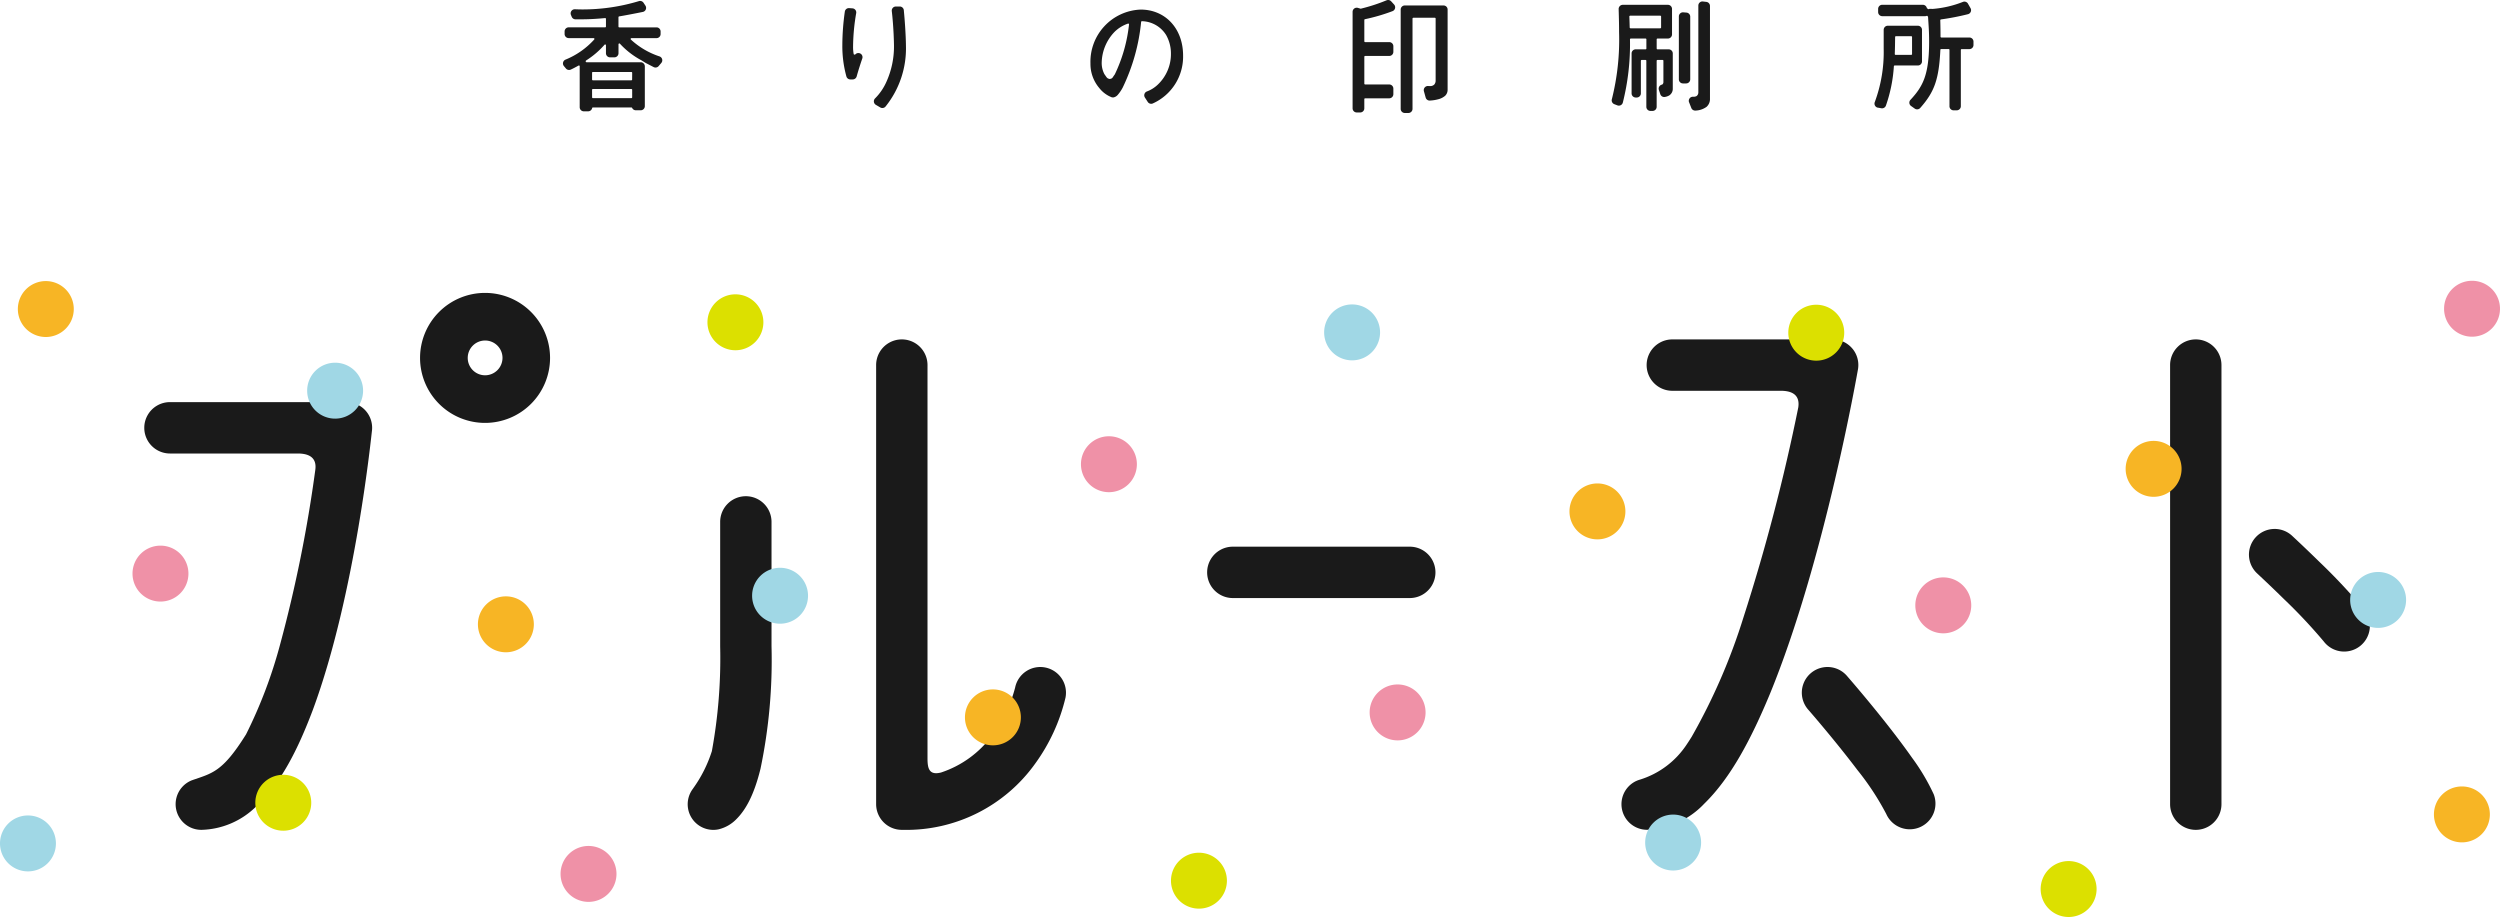 <svg xmlns="http://www.w3.org/2000/svg" xmlns:xlink="http://www.w3.org/1999/xlink" width="295.053" height="108.227" viewBox="0 0 295.053 108.227"><defs><clipPath id="a"><rect width="295.053" height="108.227" fill="none"/></clipPath></defs><g clip-path="url(#a)"><path d="M104.983,4.615a.1.1,0,0,1,.091-.062h2.951a.482.482,0,0,0,.485-.485v-.3a.485.485,0,0,0-.485-.486h-4.391a.1.1,0,0,1-.07-.027.1.1,0,0,1-.027-.068v-1.1a.1.1,0,0,1,.081-.1c.46-.07,1.967-.357,2.8-.529a.485.485,0,0,0,.3-.743L106.5.385a.485.485,0,0,0-.551-.2,22.965,22.965,0,0,1-6.724.981c-.256,0-.519-.008-.828-.021a.486.486,0,0,0-.469.668l.09.22a.487.487,0,0,0,.442.3c.194,0,.383,0,.564,0,1,0,1.823-.044,2.931-.147h.012a.106.106,0,0,1,.066.027.1.1,0,0,1,.028.07v.9a.09.09,0,0,1-.028.068.085.085,0,0,1-.067.027h-4.3a.485.485,0,0,0-.486.486v.3a.485.485,0,0,0,.486.485h2.94a.1.1,0,0,1,.088.059.1.1,0,0,1,.007.038.111.111,0,0,1-.029.073,9.273,9.273,0,0,1-3.389,2.371A.482.482,0,0,0,97,7.425a.487.487,0,0,0,.1.427l.236.284a.48.48,0,0,0,.372.174.492.492,0,0,0,.2-.044c.294-.136.547-.27.91-.471a.083.083,0,0,1,.046-.014.1.1,0,0,1,.05.014l.015.01c.01.007.022.01.032.016s0,.031,0,.047v4.838a.488.488,0,0,0,.142.343.483.483,0,0,0,.345.142h.51a.486.486,0,0,0,.474-.384.093.093,0,0,1,.025-.046.1.1,0,0,1,.068-.028h4.536a.1.1,0,0,1,.069.029.13.13,0,0,1,.02.029.486.486,0,0,0,.439.277h.574a.487.487,0,0,0,.485-.485v-4.7a.488.488,0,0,0-.142-.343.483.483,0,0,0-.343-.142H99.77a.112.112,0,0,1-.058-.018.38.38,0,0,0-.038-.018c0-.016,0-.032,0-.048V7.271a.1.1,0,0,1,.043-.082,9.949,9.949,0,0,0,2.173-1.854.092.092,0,0,1,.073-.035.071.071,0,0,1,.028,0,.1.1,0,0,1,.07.094v.939a.485.485,0,0,0,.485.487h.51a.488.488,0,0,0,.485-.486V5.276a.1.1,0,0,1,.062-.09.094.094,0,0,1,.035-.009.1.1,0,0,1,.071.032,9.521,9.521,0,0,0,2.567,1.976c.078.045.371.242.517.32.26.133.555.291.9.466a.484.484,0,0,0,.588-.121l.313-.369a.485.485,0,0,0-.2-.768,9.206,9.206,0,0,1-3.389-1.989.1.1,0,0,1-.032-.074.078.078,0,0,1,0-.027m.177,4.81a.087.087,0,0,1-.028.069.086.086,0,0,1-.067.028h-4.536a.1.1,0,0,1-.067-.027.1.1,0,0,1-.029-.07V8.642a.09.09,0,0,1,.027-.067.1.1,0,0,1,.07-.029h4.536a.1.1,0,0,1,.1.1Zm-4.728,1.219a.092.092,0,0,1,.027-.067.1.1,0,0,1,.07-.029h4.536a.1.1,0,0,1,.1.1v.882a.1.1,0,0,1-.031.073.092.092,0,0,1-.064.025h-4.536a.1.1,0,0,1-.1-.1Z" transform="translate(-30.545 -0.052)" fill="#1a1a1a"/><path d="M147.261,6.769a.486.486,0,0,0-.607.088.1.1,0,0,1-.07.031h-.028a.1.1,0,0,1-.1-.078,4.411,4.411,0,0,1-.07-.864h0A24.113,24.113,0,0,1,146.753,2a.484.484,0,0,0-.443-.575l-.384-.027a.483.483,0,0,0-.514.419,28.685,28.685,0,0,0-.293,3.893v.071a13.446,13.446,0,0,0,.48,3.686.484.484,0,0,0,.466.349h.277a.488.488,0,0,0,.468-.357c.2-.716.43-1.441.663-2.114a.485.485,0,0,0-.21-.576" transform="translate(-45.705 -0.44)" fill="#1a1a1a"/><path d="M151.556,13.1a.481.481,0,0,0,.38-.184,10.938,10.938,0,0,0,2.4-7.182c-.013-1.3-.15-3.168-.247-4.125V1.606a.487.487,0,0,0-.485-.487h-.455a.487.487,0,0,0-.483.543c.227,1.935.259,3.887.259,4.081v.01a10.1,10.1,0,0,1-.9,4.269h0a6.451,6.451,0,0,1-1.334,1.945.486.486,0,0,0,.1.762l.521.306a.492.492,0,0,0,.247.067" transform="translate(-47.416 -0.352)" fill="#1a1a1a"/><path d="M187.865,8.029A4.39,4.39,0,0,0,188.9,10.9a3.462,3.462,0,0,0,1.506,1.113l.156.008a.873.873,0,0,0,.512-.288,4.49,4.49,0,0,0,.606-.893,22.953,22.953,0,0,0,2.167-7.734.1.1,0,0,1,.091-.084h0A3.452,3.452,0,0,1,196.8,4.661a4.408,4.408,0,0,1,.564,2.182,4.958,4.958,0,0,1-1.563,3.675,3.785,3.785,0,0,1-1.283.8.486.486,0,0,0-.225.715l.333.515a.486.486,0,0,0,.408.222.473.473,0,0,0,.222-.055,6.052,6.052,0,0,0,3.543-5.63c0-3.222-2.117-5.435-5.01-5.434a6.163,6.163,0,0,0-5.923,6.376m4.418-4.721a.116.116,0,0,1,.034-.007.088.088,0,0,1,.058.021.092.092,0,0,1,.04.076.139.139,0,0,1,0,.026A18.082,18.082,0,0,1,190.74,9.3c-.314.412-.238.469-.591.543-.34-.066-.335-.154-.637-.571a2.82,2.82,0,0,1-.319-1.347,5.385,5.385,0,0,1,1.53-3.656,4.119,4.119,0,0,1,1.553-.956" transform="translate(-59.169 -0.52)" fill="#1a1a1a"/><path d="M246.364.942H241.8a.483.483,0,0,0-.486.484V13.147a.482.482,0,0,0,.142.343.49.49,0,0,0,.344.142h.423a.488.488,0,0,0,.487-.485V2.491a.092.092,0,0,1,.027-.067.1.1,0,0,1,.07-.031h2.535a.092.092,0,0,1,.068.029.084.084,0,0,1,.028.069V9.779a.714.714,0,0,1-.164.5.683.683,0,0,1-.5.179s0,0-.008,0a.148.148,0,0,0-.038,0c-.04,0-.1-.005-.174-.01a.487.487,0,0,0-.5.614l.208.749a.486.486,0,0,0,.5.355,4.774,4.774,0,0,0,1.084-.181,2.01,2.01,0,0,0,.706-.376.974.974,0,0,0,.3-.718V1.426a.479.479,0,0,0-.14-.342.488.488,0,0,0-.344-.142" transform="translate(-76.003 -0.297)" fill="#1a1a1a"/><path d="M233.517,13.273h.411a.484.484,0,0,0,.484-.485V11.7a.106.106,0,0,1,.027-.066.1.1,0,0,1,.071-.031h2.844a.489.489,0,0,0,.486-.486v-.662a.488.488,0,0,0-.486-.486H234.51a.1.1,0,0,1-.067-.027.113.113,0,0,1-.03-.069V6.7a.109.109,0,0,1,.029-.069.1.1,0,0,1,.068-.028h2.844a.481.481,0,0,0,.343-.141.487.487,0,0,0,.143-.343V5.455a.489.489,0,0,0-.486-.486H234.51a.086.086,0,0,1-.064-.024.113.113,0,0,1-.033-.072V2.36a.1.1,0,0,1,.079-.095,21.836,21.836,0,0,0,3.251-.95.486.486,0,0,0,.183-.78l-.343-.377a.488.488,0,0,0-.545-.122,20.907,20.907,0,0,1-3.024.985h0a.129.129,0,0,1-.027,0,.1.1,0,0,1-.029,0l-.3-.09a.486.486,0,0,0-.629.464V12.788a.488.488,0,0,0,.487.485" transform="translate(-73.394 0)" fill="#1a1a1a"/><path d="M290.987,12.154l.261.667a.487.487,0,0,0,.454.308.435.435,0,0,0,.051,0,2.394,2.394,0,0,0,1.29-.438,1.228,1.228,0,0,0,.407-.976V.78A.487.487,0,0,0,293.02.3l-.4-.047a.486.486,0,0,0-.543.483v10.22c0,.023,0,.033,0,.051a.53.53,0,0,1-.209.409.775.775,0,0,1-.424.078h-.01a.485.485,0,0,0-.451.662" transform="translate(-91.637 -0.078)" fill="#1a1a1a"/><path d="M283,6.052a.1.1,0,0,1-.025-.062V4.908A.093.093,0,0,1,283,4.842a.1.1,0,0,1,.073-.032H284.3a.487.487,0,0,0,.486-.485V1.317A.485.485,0,0,0,284.3.831h-5.327a.489.489,0,0,0-.486.5c.04,1.367.051,2,.051,2.739a28.863,28.863,0,0,1-.849,7.889.485.485,0,0,0,.289.6l.359.138a.483.483,0,0,0,.642-.324,28.3,28.3,0,0,0,.845-7.462.1.1,0,0,1,.1-.1h1.741a.093.093,0,0,1,.07.029.086.086,0,0,1,.025.069V5.989a.075.075,0,0,1-.024.064.091.091,0,0,1-.071.031H280.5a.485.485,0,0,0-.486.486v4.715a.49.49,0,0,0,.486.486h.123a.488.488,0,0,0,.486-.486V7.436a.112.112,0,0,1,.028-.069.1.1,0,0,1,.069-.029h.454a.1.1,0,0,1,.071.03.092.092,0,0,1,.024.068v5.434a.488.488,0,0,0,.487.484h.247a.485.485,0,0,0,.484-.484V7.436A.1.1,0,0,1,283,7.369a.113.113,0,0,1,.073-.032h.6a.1.1,0,0,1,.071.03.1.1,0,0,1,.025.068V9.973c.008.064-.069.24-.124.251a.428.428,0,0,1-.084.036.484.484,0,0,0-.325.617l.166.5a.483.483,0,0,0,.551.325,1.435,1.435,0,0,0,.527-.192.921.921,0,0,0,.395-.76V6.57a.485.485,0,0,0-.484-.486h-1.321a.09.09,0,0,1-.067-.025m-3.254-3.846a.094.094,0,0,1,.025-.065.1.1,0,0,1,.073-.033H283.4a.092.092,0,0,1,.069.028.108.108,0,0,1,.028.069V3.506a.1.1,0,0,1-.028.066.093.093,0,0,1-.069.03h-3.509a.1.1,0,0,1-.1-.094c-.014-.458-.014-.671-.041-1.293" transform="translate(-87.452 -0.262)" fill="#1a1a1a"/><path d="M289.725,10.516h.369a.484.484,0,0,0,.486-.484V2.675a.486.486,0,0,0-.444-.52l-.373-.03a.486.486,0,0,0-.525.485v7.422a.484.484,0,0,0,.486.484" transform="translate(-91.097 -0.669)" fill="#1a1a1a"/><path d="M330.909,2.48a.1.1,0,0,1,.086-.1,29.543,29.543,0,0,0,3.184-.617.486.486,0,0,0,.3-.708l-.3-.527a.485.485,0,0,0-.593-.218,12.24,12.24,0,0,1-3.556.83h-.018c-.047,0-.15,0-.282-.008a.466.466,0,0,0-.237.053.5.5,0,0,0-.127-.1.094.094,0,0,1-.049-.064.488.488,0,0,0-.472-.367h-4.786a.485.485,0,0,0-.486.485v.373a.487.487,0,0,0,.487.486h5.075a.485.485,0,0,0,.212-.055.567.567,0,0,0,.074.072.094.094,0,0,1,.044.075c.056.88.125,1.737.125,2.807,0,.091,0,.178,0,.267-.02,3.833-.769,5.163-2.2,6.707a.484.484,0,0,0,.071.729l.432.306a.486.486,0,0,0,.647-.076c1.674-1.893,2.207-3.363,2.378-6.853a.1.1,0,0,1,.1-.1h.875a.082.082,0,0,1,.067.025.1.1,0,0,1,.032.072v6.65a.483.483,0,0,0,.486.486h.369a.485.485,0,0,0,.486-.486V5.984a.105.105,0,0,1,.029-.071.1.1,0,0,1,.067-.027h.911a.491.491,0,0,0,.345-.143.484.484,0,0,0,.141-.343V5a.487.487,0,0,0-.141-.343.492.492,0,0,0-.345-.141h-3.309a.105.105,0,0,1-.067-.029.1.1,0,0,1-.029-.069c0-.259,0-1-.028-1.933" transform="translate(-101.913 -0.089)" fill="#1a1a1a"/><path d="M323.335,14.1l.41.073a.514.514,0,0,0,.085.008.488.488,0,0,0,.455-.314,17.284,17.284,0,0,0,.942-4.654.1.1,0,0,1,.1-.088h2.735a.477.477,0,0,0,.342-.142.482.482,0,0,0,.142-.343V4.919a.485.485,0,0,0-.484-.486h-3.551a.485.485,0,0,0-.486.486V7.154a16.95,16.95,0,0,1-1.05,6.288.482.482,0,0,0,.025.418.476.476,0,0,0,.338.244m3.935-6.23h-1.839a.1.1,0,0,1-.1-.1v0c.028-.82.028-1.077.041-2.007a.1.1,0,0,1,.1-.1h1.8a.1.1,0,0,1,.069.03.089.089,0,0,1,.028.068V7.777a.089.089,0,0,1-.03.069.087.087,0,0,1-.067.027" transform="translate(-101.71 -1.396)" fill="#1a1a1a"/><path d="M80.046,50.462a7.671,7.671,0,1,0,7.666,7.669,7.672,7.672,0,0,0-7.666-7.669m0,9.723A2.052,2.052,0,1,1,82.1,58.131a2.058,2.058,0,0,1-2.046,2.054" transform="translate(-22.794 -15.893)" fill="#1a1a1a"/><path d="M125.342,85.489a3.031,3.031,0,0,0-3.031,3.032h0v14.674a60.8,60.8,0,0,1-.98,12.382h0a15.623,15.623,0,0,1-2.213,4.4l0,.008a3.024,3.024,0,0,0,3.014,4.817,4.351,4.351,0,0,0,2.106-1.214c1.106-1.108,2.074-2.854,2.834-5.939a62.553,62.553,0,0,0,1.3-14.452V88.521a3.033,3.033,0,0,0-3.031-3.032" transform="translate(-37.316 -26.925)" fill="#1a1a1a"/><path d="M231.881,94.184H211a3.031,3.031,0,1,0,0,6.063h20.883a3.031,3.031,0,1,0,0-6.063" transform="translate(-65.5 -29.664)" fill="#1a1a1a"/><path d="M306.6,59.555a3.019,3.019,0,0,0-2.322-1.08H285.3a3.032,3.032,0,0,0,0,6.063h12.845c.941,0,2.326.226,2.078,1.949a229.1,229.1,0,0,1-6.474,24.8,71.078,71.078,0,0,1-6.113,14.09c-.2.319-.392.619-.588.909a10.235,10.235,0,0,1-5.5,4.138,3.12,3.12,0,0,0-.474.177l-.069.026.013,0a3.023,3.023,0,0,0,1.367,5.724,9.8,9.8,0,0,0,6.727-3.071c3.15-3.066,5.559-7.666,7.762-12.968,6.5-15.84,10.361-38.186,10.389-38.291a3.026,3.026,0,0,0-.664-2.472" transform="translate(-87.985 -18.417)" fill="#1a1a1a"/><path d="M376.9,58.473a3.032,3.032,0,0,0-3.032,3.032v51.82a3.031,3.031,0,0,0,6.063,0V61.505a3.032,3.032,0,0,0-3.031-3.032" transform="translate(-117.751 -18.416)" fill="#1a1a1a"/><path d="M48.714,69.278H27.889a3.032,3.032,0,1,0,0,6.064H42.961c.942,0,2.327.225,2.078,1.952A161.447,161.447,0,0,1,40.9,97.833a55.718,55.718,0,0,1-4.033,10.658c-2.8,4.482-3.981,4.571-6.421,5.43h0a3.03,3.03,0,0,0,1.145,5.837h.025a9.508,9.508,0,0,0,6.386-2.7c2.977-2.758,4.992-6.811,6.732-11.412,5.1-13.748,6.967-32.913,7-33.036a3.032,3.032,0,0,0-3.017-3.335" transform="translate(-7.829 -21.819)" fill="#1a1a1a"/><path d="M170.921,97.2a3.03,3.03,0,0,0-3.573,2.353h0v.005a16.294,16.294,0,0,1-2.726,5.668,12.267,12.267,0,0,1-6.017,4.362c-1.429.366-1.6-.513-1.6-1.662V61.506a3.032,3.032,0,0,0-6.064,0v51.82a3.034,3.034,0,0,0,3.033,3.031h.139a18.677,18.677,0,0,0,15.611-7.833,21.832,21.832,0,0,0,3.562-7.749,3.031,3.031,0,0,0-2.365-3.575" transform="translate(-47.539 -18.417)" fill="#1a1a1a"/><path d="M323.478,125.69c-3.115-4.453-7.708-9.7-7.742-9.741a3.031,3.031,0,1,0-4.565,3.989h0s.49.559,1.263,1.476c1.161,1.376,2.945,3.535,4.556,5.666a31.587,31.587,0,0,1,3.4,5.184,3.033,3.033,0,0,0,5.6-2.327,24.7,24.7,0,0,0-2.509-4.247" transform="translate(-97.769 -36.192)" fill="#1a1a1a"/><path d="M401.059,100.67a67.792,67.792,0,0,0-5.2-5.57c-1.789-1.754-3.273-3.127-3.286-3.139a3.031,3.031,0,1,0-4.115,4.451h0c.038.039,1.457,1.349,3.15,3.016a62.655,62.655,0,0,1,4.679,4.981,3.032,3.032,0,1,0,4.774-3.738" transform="translate(-122.039 -28.71)" fill="#1a1a1a"/><path d="M172.842,122.071a3.3,3.3,0,1,1-3.3-3.3,3.3,3.3,0,0,1,3.3,3.3" transform="translate(-52.357 -37.406)" fill="#f7b525"/><path d="M136.173,101.117a3.3,3.3,0,1,1-3.3-3.3,3.3,3.3,0,0,1,3.3,3.3" transform="translate(-40.808 -30.807)" fill="#a0d7e5"/><path d="M234.724,55.746a3.3,3.3,0,1,1-3.3-3.3,3.3,3.3,0,0,1,3.3,3.3" transform="translate(-71.847 -16.517)" fill="#a0d7e5"/><path d="M192.828,78.459a3.3,3.3,0,1,1-3.3-3.3,3.3,3.3,0,0,1,3.3,3.3" transform="translate(-58.652 -23.671)" fill="#ef91a7"/><path d="M208.337,150.207a3.3,3.3,0,1,1-3.3-3.3,3.3,3.3,0,0,1,3.3,3.3" transform="translate(-63.536 -46.268)" fill="#dce000"/><path d="M372.81,79.258a3.3,3.3,0,1,1-3.3-3.3,3.3,3.3,0,0,1,3.3,3.3" transform="translate(-115.338 -23.923)" fill="#f7b525"/><path d="M427.668,51.673a3.3,3.3,0,1,1-3.3-3.3,3.3,3.3,0,0,1,3.3,3.3" transform="translate(-132.615 -15.235)" fill="#ef91a7"/><path d="M411.489,101.841a3.3,3.3,0,1,1-3.3-3.3,3.3,3.3,0,0,1,3.3,3.3" transform="translate(-127.52 -31.035)" fill="#a0d7e5"/><path d="M276.99,86.588a3.3,3.3,0,1,1-3.3-3.3,3.3,3.3,0,0,1,3.3,3.3" transform="translate(-85.159 -26.231)" fill="#f7b525"/><path d="M290.033,143.639a3.3,3.3,0,1,1-3.3-3.3,3.3,3.3,0,0,1,3.3,3.3" transform="translate(-89.267 -44.2)" fill="#a0d7e5"/><path d="M6.6,143.788a3.3,3.3,0,1,1-3.3-3.3,3.3,3.3,0,0,1,3.3,3.3" transform="translate(0 -44.246)" fill="#a0d7e5"/><path d="M29.427,97.3a3.3,3.3,0,1,1-3.3-3.3,3.3,3.3,0,0,1,3.3,3.3" transform="translate(-7.188 -29.603)" fill="#ef91a7"/><path d="M59.517,65.788a3.3,3.3,0,1,1-3.3-3.3,3.3,3.3,0,0,1,3.3,3.3" transform="translate(-16.665 -19.68)" fill="#a0d7e5"/><path d="M9.674,51.724a3.3,3.3,0,1,1-3.3-3.3,3.3,3.3,0,0,1,3.3,3.3" transform="translate(-0.967 -15.251)" fill="#f7b525"/><path d="M103.172,149.042a3.3,3.3,0,1,1-3.3-3.3,3.3,3.3,0,0,1,3.3,3.3" transform="translate(-30.414 -45.901)" fill="#ef91a7"/><path d="M50.584,136.78a3.3,3.3,0,1,1-3.3-3.3,3.3,3.3,0,0,1,3.3,3.3" transform="translate(-13.851 -42.039)" fill="#dce000"/><path d="M88.935,106.041a3.3,3.3,0,1,1-3.3-3.3,3.3,3.3,0,0,1,3.3,3.3" transform="translate(-25.93 -32.358)" fill="#f7b525"/><path d="M358.167,151.647a3.3,3.3,0,1,1-3.3-3.3,3.3,3.3,0,0,1,3.3,3.3" transform="translate(-110.726 -46.722)" fill="#dce000"/><path d="M336.574,102.775a3.3,3.3,0,1,1-3.3-3.3,3.3,3.3,0,0,1,3.3,3.3" transform="translate(-103.925 -31.329)" fill="#ef91a7"/><path d="M425.922,138.789a3.3,3.3,0,1,1-3.3-3.3,3.3,3.3,0,0,1,3.3,3.3" transform="translate(-132.066 -42.672)" fill="#f7b525"/><path d="M314.691,55.8a3.3,3.3,0,1,1-3.3-3.3,3.3,3.3,0,0,1,3.3,3.3" transform="translate(-97.033 -16.535)" fill="#dce000"/><path d="M128.48,54.006a3.3,3.3,0,1,1-3.3-3.3,3.3,3.3,0,0,1,3.3,3.3" transform="translate(-38.385 -15.969)" fill="#dce000"/><path d="M242.563,121.219a3.3,3.3,0,1,1-3.3-3.3,3.3,3.3,0,0,1,3.3,3.3" transform="translate(-74.316 -37.138)" fill="#ef91a7"/></g></svg>